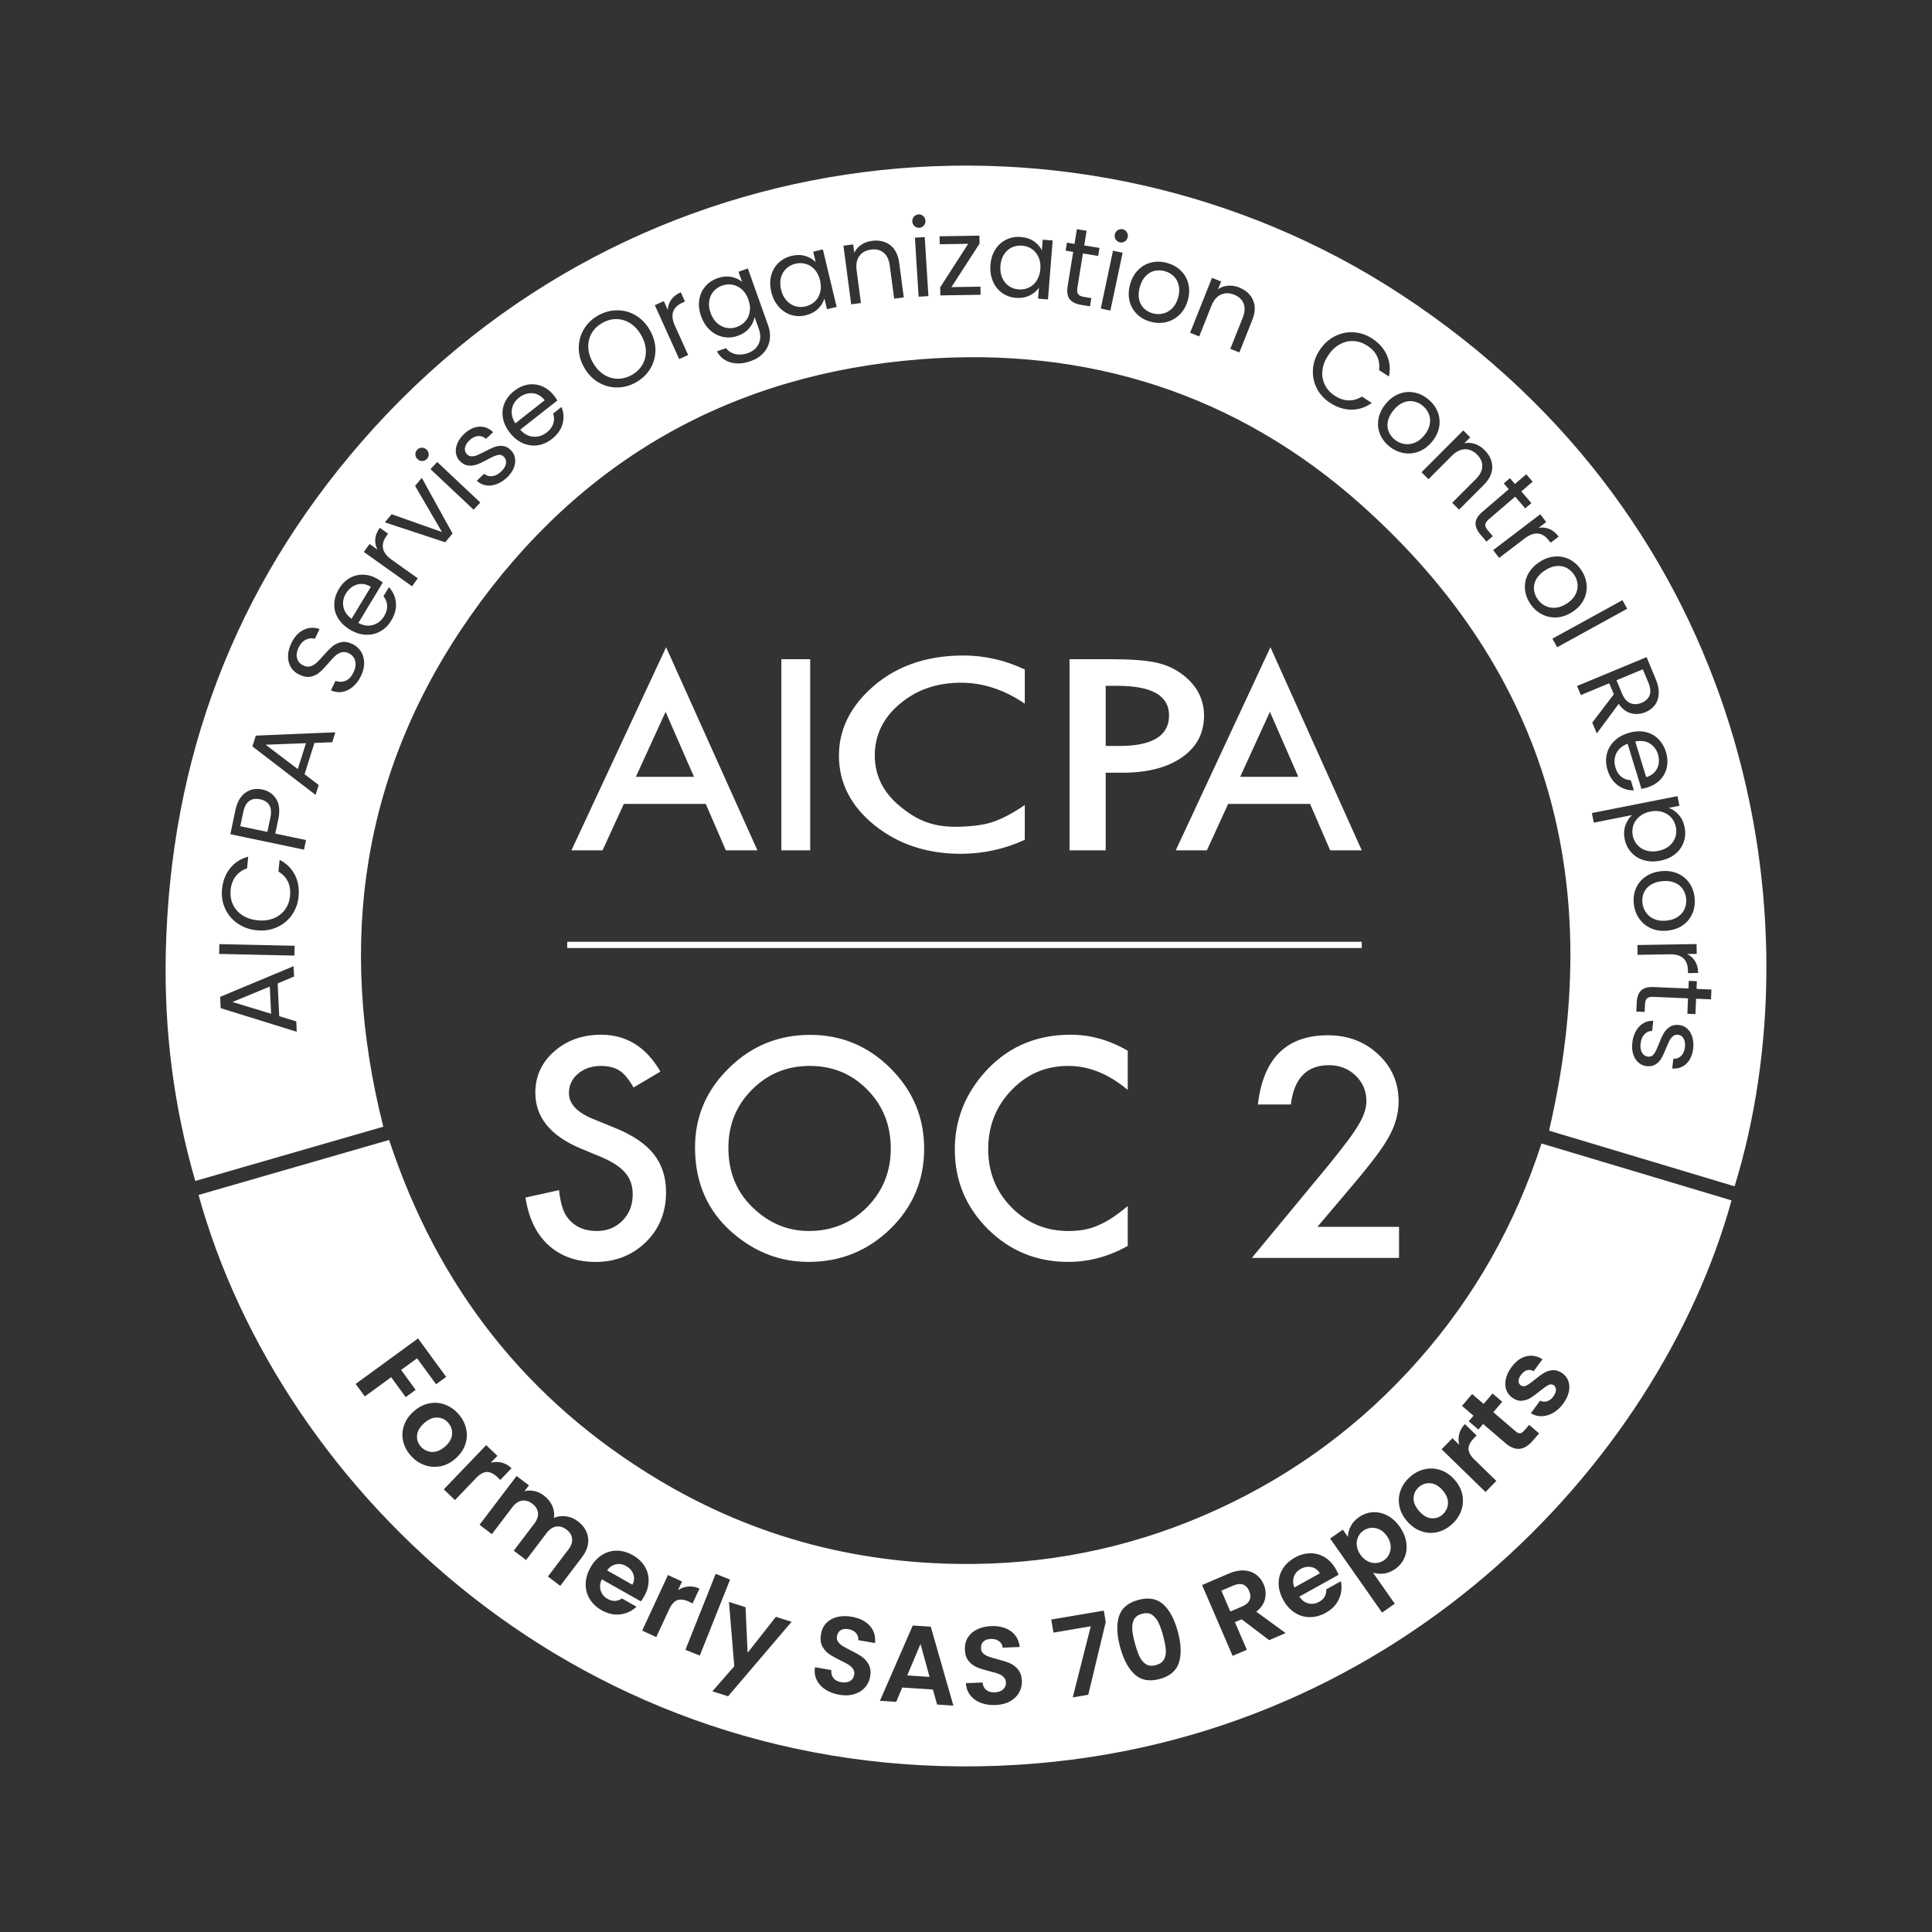 <svg xmlns="http://www.w3.org/2000/svg" xmlns:xlink="http://www.w3.org/1999/xlink" width="70px" height="70px" viewBox="0 0 70 70" version="1.1">
    <rect x="0" y="0" width="70" height="70" fill="#333333" stroke="none"/>
    <title>technology-soc2</title>
    <g id="technology-soc2" stroke="none" stroke-width="1" fill="none" fill-rule="evenodd">
        <rect id="bounding_box" x="0" y="0" width="70" height="70"/>
        <g id="soc2" transform="translate(6, 6)" fill="#FFFFFF">
            <path d="M16.554,38.226 C16.801,37.976 16.924,37.659 16.924,37.275 C16.924,37.121 16.903,36.979 16.86,36.852 C16.817,36.723 16.75,36.605 16.659,36.497 C16.569,36.389 16.451,36.288 16.307,36.194 C16.163,36.1 15.992,36.01 15.793,35.925 L15.026,35.606 C13.939,35.147 13.396,34.475 13.396,33.592 C13.396,32.996 13.623,32.498 14.079,32.096 C14.536,31.692 15.103,31.49 15.782,31.49 C16.697,31.49 17.413,31.935 17.927,32.826 L16.955,33.402 C16.773,33.087 16.6,32.881 16.435,32.785 C16.264,32.675 16.042,32.621 15.772,32.621 C15.439,32.621 15.163,32.715 14.943,32.903 C14.724,33.089 14.614,33.321 14.614,33.602 C14.614,33.989 14.902,34.301 15.478,34.538 L16.27,34.861 C16.915,35.121 17.387,35.439 17.685,35.814 C17.983,36.189 18.132,36.649 18.132,37.194 C18.132,37.923 17.889,38.526 17.402,39.003 C16.911,39.482 16.303,39.722 15.576,39.722 C14.887,39.722 14.318,39.518 13.868,39.111 C13.426,38.703 13.15,38.129 13.04,37.389 L14.253,37.122 C14.308,37.588 14.405,37.91 14.542,38.088 C14.789,38.431 15.149,38.602 15.622,38.602 C15.996,38.602 16.306,38.477 16.553,38.227 L16.554,38.226 Z M23.353,31.495 C24.485,31.495 25.455,31.899 26.265,32.707 C27.077,33.516 27.484,34.487 27.484,35.62 C27.484,36.754 27.076,37.729 26.26,38.523 C25.44,39.322 24.451,39.721 23.292,39.721 C22.267,39.721 21.346,39.366 20.53,38.657 C19.632,37.873 19.182,36.845 19.182,35.574 C19.182,34.458 19.592,33.498 20.412,32.697 C21.228,31.895 22.209,31.495 23.354,31.495 L23.353,31.495 Z M23.338,32.62 C22.511,32.62 21.813,32.908 21.244,33.483 C20.675,34.052 20.391,34.754 20.391,35.59 C20.391,36.467 20.685,37.188 21.275,37.753 C21.862,38.319 22.538,38.601 23.307,38.601 C24.14,38.601 24.843,38.313 25.416,37.738 C25.989,37.156 26.275,36.447 26.275,35.611 C26.275,34.775 25.992,34.055 25.426,33.483 C24.864,32.907 24.168,32.62 23.338,32.62 Z M32.71,32.62 C33.451,32.62 34.167,32.91 34.86,33.489 L34.86,32.07 C34.195,31.683 33.506,31.49 32.792,31.49 C31.485,31.49 30.421,31.974 29.598,32.944 C28.929,33.735 28.595,34.636 28.595,35.646 C28.595,36.773 28.995,37.736 29.794,38.534 C30.596,39.325 31.565,39.721 32.7,39.721 C33.454,39.721 34.175,39.528 34.86,39.141 L34.86,37.697 C34.665,37.861 34.479,38.002 34.302,38.118 C34.126,38.235 33.955,38.327 33.79,38.396 C33.496,38.533 33.137,38.602 32.716,38.602 C31.899,38.602 31.21,38.316 30.648,37.744 C30.085,37.171 29.804,36.469 29.804,35.637 C29.804,34.804 30.085,34.081 30.648,33.499 C31.206,32.913 31.894,32.62 32.71,32.62 L32.71,32.62 Z M43.818,35.942 C44.042,35.646 44.213,35.39 44.329,35.174 C44.559,34.759 44.674,34.336 44.674,33.904 C44.674,33.226 44.427,32.658 43.933,32.198 C43.443,31.739 42.836,31.51 42.112,31.51 C40.614,31.51 39.768,32.346 39.576,34.017 L40.77,34.017 C40.886,33.069 41.346,32.594 42.148,32.594 C42.533,32.594 42.855,32.719 43.116,32.97 C43.376,33.219 43.507,33.53 43.507,33.9 C43.507,34.157 43.409,34.446 43.214,34.768 C43.117,34.932 42.978,35.136 42.794,35.38 C42.611,35.623 42.383,35.911 42.113,36.243 L39.356,39.577 L44.69,39.577 L44.69,38.451 L41.733,38.451 L42.967,36.992 C43.31,36.588 43.594,36.238 43.818,35.941 L43.818,35.942 Z M16.603,23.127 L15.831,24.809 L14.704,24.809 L18.134,17.45 L21.443,24.809 L20.298,24.809 L19.571,23.127 L16.603,23.127 Z M17.039,22.145 L19.144,22.145 L18.116,19.791 L17.039,22.145 L17.039,22.145 Z M22.309,17.884 L22.309,24.809 L23.355,24.809 L23.355,17.884 L22.309,17.884 Z M26.602,19.504 C27.203,18.992 27.942,18.736 28.819,18.736 C29.616,18.736 30.386,18.989 31.13,19.495 L31.13,18.257 C30.415,17.919 29.674,17.75 28.908,17.75 C27.503,17.75 26.359,18.173 25.474,19.019 C24.755,19.709 24.396,20.496 24.396,21.378 C24.396,22.362 24.825,23.202 25.684,23.899 C26.546,24.589 27.587,24.935 28.808,24.935 C29.619,24.935 30.393,24.766 31.13,24.428 L31.13,23.168 C30.92,23.311 30.72,23.434 30.53,23.535 C30.341,23.637 30.157,23.717 29.98,23.777 C29.663,23.897 29.087,23.956 28.633,23.956 C27.756,23.956 27.206,23.707 26.601,23.207 C25.997,22.708 25.695,22.095 25.695,21.368 C25.695,20.642 25.997,20.011 26.601,19.503 L26.602,19.504 Z M37.624,19.934 C37.624,20.568 37.357,21.07 36.824,21.441 C36.292,21.811 35.573,21.997 34.669,21.997 L34.062,21.997 L34.062,24.809 L32.751,24.809 L32.751,17.884 L34.236,17.884 C34.964,17.884 35.513,17.925 35.885,18.006 C36.26,18.086 36.59,18.239 36.875,18.463 C37.374,18.852 37.624,19.342 37.624,19.934 L37.624,19.934 Z M36.357,19.921 C36.357,19.206 35.736,18.849 34.495,18.849 L34.062,18.849 L34.062,21.028 L34.551,21.028 C35.755,21.028 36.357,20.659 36.357,19.921 Z M36.6,24.809 L40.03,17.45 L43.339,24.809 L42.194,24.809 L41.466,23.127 L38.499,23.127 L37.727,24.809 L36.6,24.809 Z M38.934,22.145 L41.04,22.145 L40.011,19.791 L38.934,22.145 Z M36.139,53.257 C36.087,53.066 36.032,52.909 35.972,52.785 C35.912,52.662 35.834,52.569 35.739,52.506 C35.643,52.443 35.523,52.432 35.378,52.471 C35.234,52.51 35.136,52.581 35.084,52.683 C35.033,52.785 35.013,52.905 35.024,53.041 C35.035,53.178 35.066,53.342 35.118,53.533 C35.171,53.729 35.227,53.89 35.286,54.016 C35.345,54.143 35.423,54.236 35.52,54.297 C35.617,54.358 35.738,54.369 35.882,54.33 C36.026,54.291 36.125,54.221 36.178,54.119 C36.231,54.018 36.251,53.898 36.238,53.759 C36.225,53.62 36.192,53.452 36.139,53.257 L36.139,53.257 Z M16.947,51.038 C16.902,50.912 16.815,50.813 16.686,50.741 C16.566,50.672 16.443,50.651 16.319,50.678 C16.195,50.704 16.087,50.777 15.995,50.897 L16.912,51.417 C16.981,51.29 16.992,51.164 16.947,51.038 L16.947,51.038 Z M56.848,36.982 C54.594,36.306 52.357,35.635 50.125,34.965 C52.193,26.093 50.179,18.418 43.327,12.296 C38.823,8.271 33.402,6.554 27.387,7.015 C20.523,7.54 15.018,10.667 11.062,16.292 C7.107,21.914 6.198,28.137 7.888,34.823 C5.639,35.472 3.386,36.122 1.075,36.789 C0.286,34.061 -0.056,31.305 0.007,28.509 C0.165,21.511 2.492,15.313 7.09,10.021 C16.987,-1.37 33.187,-2.888 44.72,4.643 C57.459,12.963 59.824,27.307 56.848,36.982 Z M55.47,28.205 L53.326,28.24 L53.332,28.595 L54.498,28.576 C54.931,28.569 55.151,28.765 55.157,29.164 L55.159,29.258 L55.527,29.252 C55.525,29.085 55.488,28.944 55.418,28.829 C55.349,28.715 55.252,28.627 55.128,28.566 L55.476,28.561 L55.47,28.205 L55.47,28.205 Z M54.795,25.652 C54.618,25.573 54.421,25.543 54.203,25.563 C53.982,25.584 53.792,25.648 53.633,25.755 C53.474,25.862 53.356,26.002 53.28,26.172 C53.204,26.343 53.176,26.527 53.194,26.728 C53.212,26.93 53.275,27.111 53.381,27.268 C53.487,27.426 53.629,27.546 53.805,27.628 C53.982,27.71 54.18,27.741 54.401,27.72 C54.622,27.7 54.812,27.634 54.969,27.525 C55.126,27.415 55.242,27.273 55.317,27.102 C55.391,26.93 55.419,26.743 55.401,26.541 C55.382,26.339 55.32,26.159 55.216,26.004 C55.111,25.849 54.971,25.731 54.794,25.652 L54.795,25.652 Z M54.361,21.25 C54.3,21.051 54.203,20.887 54.07,20.761 C53.937,20.634 53.777,20.553 53.592,20.516 C53.406,20.48 53.208,20.495 52.996,20.56 C52.783,20.625 52.61,20.725 52.476,20.862 C52.342,20.998 52.254,21.156 52.214,21.336 C52.174,21.516 52.184,21.703 52.243,21.897 C52.318,22.142 52.443,22.327 52.617,22.454 C52.791,22.58 52.985,22.641 53.199,22.635 L53.086,22.269 C52.959,22.264 52.846,22.223 52.747,22.146 C52.648,22.069 52.576,21.956 52.532,21.809 C52.477,21.63 52.486,21.46 52.561,21.299 C52.636,21.139 52.773,21.021 52.971,20.947 L53.473,22.584 C53.548,22.57 53.617,22.552 53.682,22.532 C53.869,22.475 54.024,22.383 54.148,22.257 C54.272,22.131 54.353,21.979 54.392,21.804 C54.43,21.629 54.421,21.444 54.361,21.25 L54.361,21.25 Z M9.05,10.467 C9.052,10.533 9.078,10.589 9.128,10.636 C9.177,10.682 9.235,10.705 9.301,10.703 C9.368,10.701 9.424,10.675 9.47,10.626 C9.515,10.578 9.536,10.522 9.533,10.457 C9.53,10.391 9.504,10.335 9.455,10.289 C9.405,10.242 9.348,10.219 9.282,10.221 C9.217,10.222 9.162,10.246 9.117,10.293 C9.07,10.343 9.048,10.4 9.05,10.466 L9.05,10.467 Z M1.94,28.562 L4.667,28.623 L4.675,28.267 L1.948,28.207 L1.94,28.562 Z M4.752,31.382 L4.734,31.007 L4.117,30.817 L4.06,29.63 L4.655,29.382 L4.637,29.007 L1.976,30.119 L1.996,30.528 L4.752,31.382 L4.752,31.382 Z M4.683,25.698 C4.564,25.463 4.38,25.282 4.131,25.154 L4.088,25.578 C4.244,25.67 4.358,25.791 4.43,25.941 C4.503,26.091 4.529,26.265 4.509,26.462 C4.49,26.651 4.428,26.817 4.325,26.958 C4.221,27.099 4.084,27.205 3.913,27.273 C3.742,27.342 3.548,27.366 3.333,27.344 C3.115,27.322 2.93,27.26 2.776,27.158 C2.623,27.056 2.51,26.925 2.437,26.765 C2.364,26.606 2.337,26.432 2.356,26.242 C2.376,26.045 2.438,25.881 2.541,25.748 C2.643,25.616 2.78,25.52 2.951,25.461 L2.994,25.037 C2.722,25.112 2.503,25.252 2.338,25.458 C2.173,25.664 2.075,25.915 2.045,26.21 C2.019,26.462 2.055,26.696 2.154,26.915 C2.252,27.133 2.401,27.313 2.6,27.453 C2.8,27.594 3.032,27.678 3.296,27.705 C3.561,27.732 3.804,27.697 4.027,27.599 C4.25,27.501 4.43,27.355 4.57,27.161 C4.709,26.966 4.792,26.744 4.817,26.492 C4.847,26.196 4.803,25.931 4.684,25.696 L4.683,25.698 Z M5.089,24.436 L3.974,24.202 L4.082,23.69 C4.148,23.378 4.123,23.131 4.009,22.949 C3.894,22.767 3.725,22.652 3.503,22.605 C3.273,22.557 3.069,22.596 2.89,22.722 C2.712,22.848 2.591,23.062 2.527,23.363 L2.346,24.224 L5.015,24.784 L5.088,24.436 L5.089,24.436 Z M6.15,20.533 L3.269,20.653 L3.145,21.044 L5.434,22.8 L5.547,22.442 L5.035,22.051 L5.393,20.918 L6.037,20.892 L6.15,20.534 L6.15,20.533 Z M7.194,18.002 C7.188,17.846 7.148,17.71 7.072,17.596 C6.997,17.482 6.9,17.397 6.779,17.339 C6.624,17.264 6.485,17.24 6.36,17.267 C6.236,17.295 6.128,17.347 6.037,17.425 C5.946,17.503 5.839,17.612 5.717,17.753 C5.615,17.869 5.531,17.957 5.466,18.016 C5.401,18.076 5.328,18.118 5.247,18.141 C5.166,18.165 5.082,18.155 4.992,18.112 C4.868,18.053 4.791,17.964 4.762,17.846 C4.733,17.728 4.751,17.602 4.815,17.468 C4.884,17.325 4.975,17.226 5.089,17.174 C5.203,17.121 5.309,17.112 5.409,17.145 L5.578,16.792 C5.378,16.72 5.186,16.73 5,16.821 C4.813,16.913 4.665,17.073 4.555,17.304 C4.478,17.464 4.438,17.619 4.435,17.769 C4.432,17.919 4.467,18.053 4.537,18.172 C4.608,18.289 4.711,18.38 4.845,18.444 C4.998,18.518 5.136,18.542 5.26,18.516 C5.384,18.49 5.49,18.438 5.58,18.361 C5.669,18.284 5.773,18.175 5.894,18.033 C5.992,17.918 6.076,17.829 6.143,17.767 C6.211,17.704 6.287,17.66 6.37,17.637 C6.454,17.613 6.543,17.624 6.637,17.669 C6.757,17.727 6.834,17.818 6.868,17.943 C6.901,18.068 6.882,18.207 6.808,18.359 C6.732,18.519 6.634,18.622 6.515,18.668 C6.396,18.714 6.276,18.714 6.155,18.671 L5.991,19.012 C6.126,19.074 6.262,19.093 6.4,19.07 C6.537,19.046 6.666,18.984 6.785,18.883 C6.904,18.783 7.002,18.651 7.08,18.489 C7.162,18.32 7.199,18.157 7.193,18.001 L7.194,18.002 Z M8.344,15.829 C8.322,15.616 8.238,15.431 8.091,15.275 L7.893,15.604 C7.974,15.701 8.019,15.812 8.027,15.938 C8.035,16.063 8,16.191 7.92,16.323 C7.823,16.483 7.69,16.59 7.52,16.642 C7.35,16.693 7.171,16.67 6.984,16.572 L7.869,15.106 C7.808,15.06 7.748,15.019 7.69,14.984 C7.523,14.884 7.351,14.829 7.174,14.822 C6.997,14.815 6.83,14.855 6.674,14.943 C6.517,15.031 6.386,15.163 6.281,15.337 C6.173,15.515 6.117,15.696 6.111,15.88 C6.105,16.063 6.15,16.237 6.248,16.398 C6.345,16.56 6.489,16.698 6.678,16.813 C6.868,16.927 7.059,16.989 7.251,16.998 C7.442,17.006 7.618,16.966 7.779,16.875 C7.941,16.785 8.073,16.653 8.179,16.479 C8.31,16.26 8.366,16.044 8.344,15.83 L8.344,15.829 Z M9.137,14.953 L8.188,14.276 C7.835,14.025 7.775,13.737 8.006,13.413 L8.061,13.336 L7.761,13.122 C7.664,13.258 7.609,13.393 7.597,13.527 C7.585,13.661 7.611,13.789 7.674,13.911 L7.391,13.708 L7.184,13.998 L8.93,15.243 L9.136,14.953 L9.137,14.953 Z M10.395,13.328 L9.282,11.313 L9.04,11.605 L10.013,13.275 L8.188,12.631 L7.944,12.926 L10.131,13.647 L10.397,13.329 L10.395,13.328 Z M11.403,12.208 L9.842,10.739 L9.598,10.998 L11.159,12.467 L11.403,12.208 Z M12.662,10.613 C12.645,10.5 12.596,10.4 12.515,10.315 C12.424,10.222 12.326,10.17 12.22,10.158 C12.114,10.147 12.012,10.16 11.914,10.196 C11.816,10.233 11.697,10.289 11.556,10.364 C11.444,10.423 11.352,10.467 11.283,10.495 C11.215,10.522 11.147,10.535 11.083,10.533 C11.018,10.531 10.962,10.504 10.914,10.453 C10.853,10.388 10.831,10.311 10.848,10.219 C10.866,10.127 10.921,10.038 11.014,9.95 C11.115,9.855 11.218,9.805 11.325,9.798 C11.431,9.791 11.525,9.825 11.608,9.901 L11.867,9.658 C11.717,9.513 11.547,9.447 11.358,9.46 C11.169,9.472 10.989,9.56 10.816,9.723 C10.704,9.828 10.622,9.941 10.572,10.062 C10.521,10.184 10.503,10.3 10.519,10.411 C10.534,10.522 10.579,10.617 10.654,10.697 C10.749,10.798 10.851,10.854 10.961,10.866 C11.072,10.879 11.178,10.866 11.281,10.829 C11.384,10.792 11.507,10.734 11.651,10.655 C11.809,10.567 11.934,10.512 12.026,10.487 C12.118,10.463 12.196,10.486 12.261,10.554 C12.324,10.62 12.347,10.702 12.331,10.799 C12.315,10.897 12.258,10.992 12.159,11.085 C12.053,11.185 11.944,11.241 11.832,11.253 C11.72,11.265 11.624,11.236 11.543,11.166 L11.275,11.418 C11.37,11.507 11.48,11.563 11.604,11.584 C11.727,11.605 11.856,11.592 11.99,11.543 C12.123,11.494 12.249,11.414 12.369,11.301 C12.481,11.195 12.562,11.082 12.612,10.962 C12.662,10.842 12.678,10.726 12.661,10.612 L12.662,10.613 Z M14.343,8.746 L14.041,8.983 C14.083,9.103 14.086,9.224 14.049,9.343 C14.012,9.463 13.933,9.571 13.812,9.666 C13.665,9.782 13.503,9.834 13.326,9.822 C13.148,9.81 12.99,9.726 12.849,9.568 L14.196,8.509 C14.156,8.445 14.114,8.386 14.072,8.333 C13.951,8.179 13.809,8.068 13.647,7.998 C13.484,7.928 13.314,7.907 13.136,7.934 C12.959,7.962 12.79,8.038 12.63,8.164 C12.465,8.293 12.348,8.442 12.278,8.612 C12.207,8.781 12.189,8.959 12.222,9.145 C12.256,9.331 12.341,9.511 12.478,9.685 C12.616,9.859 12.772,9.984 12.948,10.06 C13.124,10.136 13.303,10.16 13.486,10.133 C13.668,10.105 13.84,10.029 13.999,9.903 C14.2,9.744 14.328,9.562 14.384,9.354 C14.44,9.146 14.426,8.944 14.344,8.746 L14.343,8.746 Z M17.748,6.683 C17.748,6.44 17.682,6.202 17.55,5.968 C17.418,5.735 17.247,5.555 17.039,5.43 C16.83,5.305 16.606,5.243 16.366,5.243 C16.126,5.243 15.894,5.305 15.671,5.43 C15.451,5.555 15.279,5.72 15.156,5.926 C15.033,6.132 14.971,6.357 14.97,6.602 C14.969,6.846 15.034,7.085 15.165,7.316 C15.296,7.547 15.467,7.726 15.678,7.851 C15.888,7.975 16.113,8.039 16.353,8.039 C16.593,8.039 16.823,7.977 17.044,7.853 C17.266,7.727 17.439,7.561 17.562,7.356 C17.685,7.15 17.747,6.925 17.747,6.683 L17.748,6.683 Z M18.933,6.862 L18.453,5.8 C18.275,5.406 18.368,5.127 18.732,4.963 L18.817,4.924 L18.666,4.589 C18.513,4.658 18.399,4.747 18.321,4.856 C18.243,4.966 18.201,5.089 18.194,5.227 L18.051,4.91 L17.726,5.057 L18.608,7.01 L18.933,6.863 L18.933,6.862 Z M21.83,5.789 L21.096,3.727 L20.757,3.847 L20.888,4.215 C20.783,4.123 20.651,4.062 20.493,4.032 C20.334,4.002 20.168,4.019 19.993,4.081 C19.814,4.145 19.666,4.246 19.55,4.383 C19.434,4.521 19.362,4.683 19.335,4.868 C19.306,5.054 19.329,5.25 19.402,5.456 C19.475,5.66 19.581,5.827 19.721,5.957 C19.861,6.087 20.021,6.17 20.198,6.207 C20.376,6.244 20.555,6.23 20.734,6.166 C20.909,6.104 21.047,6.011 21.15,5.886 C21.252,5.761 21.316,5.628 21.34,5.487 L21.491,5.91 C21.565,6.119 21.564,6.302 21.488,6.459 C21.413,6.616 21.282,6.727 21.098,6.793 C20.936,6.85 20.783,6.862 20.641,6.828 C20.499,6.794 20.388,6.723 20.307,6.613 L19.976,6.73 C20.084,6.935 20.25,7.069 20.471,7.131 C20.693,7.193 20.936,7.178 21.201,7.083 C21.395,7.015 21.551,6.914 21.669,6.78 C21.786,6.648 21.859,6.495 21.887,6.324 C21.914,6.152 21.895,5.974 21.83,5.79 L21.83,5.789 Z M24.313,5.12 L23.814,3.036 L23.463,3.12 L23.555,3.5 C23.46,3.397 23.336,3.322 23.183,3.276 C23.03,3.229 22.862,3.228 22.679,3.272 C22.494,3.316 22.337,3.4 22.207,3.525 C22.077,3.65 21.988,3.803 21.94,3.984 C21.893,4.166 21.894,4.363 21.945,4.576 C21.995,4.786 22.083,4.963 22.209,5.107 C22.335,5.252 22.483,5.351 22.655,5.407 C22.827,5.462 23.005,5.468 23.19,5.424 C23.37,5.381 23.519,5.303 23.636,5.191 C23.752,5.079 23.83,4.954 23.869,4.815 L23.962,5.203 L24.313,5.12 L24.313,5.12 Z M26.745,4.774 L26.58,3.523 C26.541,3.228 26.43,3.013 26.25,2.878 C26.069,2.743 25.849,2.692 25.59,2.727 C25.445,2.746 25.316,2.793 25.204,2.868 C25.092,2.944 25.008,3.04 24.952,3.158 L24.912,2.856 L24.559,2.902 L24.84,5.026 L25.193,4.98 L25.038,3.805 C25.008,3.583 25.041,3.406 25.136,3.276 C25.23,3.145 25.371,3.068 25.557,3.043 C25.74,3.019 25.893,3.055 26.014,3.154 C26.134,3.252 26.209,3.407 26.237,3.619 L26.396,4.821 L26.745,4.775 L26.745,4.774 Z M27.135,2.193 C27.184,2.237 27.244,2.257 27.311,2.253 C27.377,2.249 27.43,2.222 27.473,2.172 C27.516,2.122 27.535,2.064 27.531,1.996 C27.526,1.928 27.5,1.872 27.451,1.828 C27.403,1.784 27.346,1.765 27.281,1.769 C27.213,1.773 27.158,1.8 27.114,1.85 C27.07,1.899 27.05,1.958 27.054,2.026 C27.058,2.093 27.085,2.149 27.135,2.193 L27.135,2.193 Z M27.638,4.728 L27.505,2.59 L27.149,2.612 L27.283,4.75 L27.638,4.728 L27.638,4.728 Z M29.529,4.68 L29.524,4.386 L28.472,4.403 L29.491,2.827 L29.486,2.538 L28.042,2.561 L28.047,2.85 L29.08,2.833 L28.065,4.41 L28.07,4.703 L29.529,4.68 L29.529,4.68 Z M32.139,2.713 L31.78,2.684 L31.749,3.074 C31.691,2.947 31.596,2.837 31.465,2.746 C31.333,2.655 31.174,2.601 30.987,2.587 C30.797,2.571 30.621,2.603 30.459,2.682 C30.297,2.76 30.165,2.879 30.064,3.037 C29.962,3.195 29.903,3.383 29.886,3.601 C29.869,3.817 29.898,4.013 29.973,4.188 C30.048,4.364 30.158,4.505 30.304,4.611 C30.451,4.716 30.619,4.777 30.808,4.792 C30.993,4.806 31.158,4.779 31.304,4.707 C31.449,4.637 31.562,4.541 31.643,4.422 L31.611,4.82 L31.97,4.849 L32.14,2.713 L32.139,2.713 Z M33.835,2.982 L33.283,2.893 L33.369,2.361 L33.018,2.304 L32.931,2.836 L32.657,2.792 L32.61,3.082 L32.884,3.126 L32.682,4.372 C32.649,4.578 32.674,4.734 32.757,4.84 C32.841,4.946 32.98,5.015 33.176,5.047 L33.493,5.098 L33.541,4.801 L33.282,4.759 C33.174,4.742 33.102,4.708 33.065,4.658 C33.028,4.609 33.018,4.533 33.035,4.43 L33.236,3.183 L33.789,3.273 L33.836,2.983 L33.835,2.982 Z M34.675,3.157 L34.326,3.083 L33.883,5.179 L34.231,5.253 L34.675,3.157 L34.675,3.157 Z M34.827,2.41 C34.792,2.355 34.743,2.32 34.679,2.307 C34.613,2.293 34.552,2.304 34.496,2.34 C34.44,2.377 34.405,2.428 34.392,2.494 C34.378,2.561 34.388,2.622 34.425,2.677 C34.461,2.733 34.512,2.768 34.579,2.781 C34.643,2.795 34.701,2.783 34.756,2.747 C34.81,2.711 34.845,2.66 34.859,2.593 C34.872,2.527 34.862,2.466 34.827,2.411 L34.827,2.41 Z M37.057,4.287 C37.011,4.101 36.922,3.941 36.788,3.81 C36.655,3.678 36.49,3.585 36.295,3.529 C36.099,3.473 35.91,3.466 35.727,3.507 C35.544,3.549 35.384,3.637 35.246,3.772 C35.108,3.908 35.009,4.081 34.949,4.292 C34.888,4.505 34.879,4.704 34.922,4.891 C34.965,5.079 35.052,5.238 35.184,5.371 C35.315,5.503 35.478,5.597 35.671,5.652 C35.867,5.708 36.057,5.715 36.243,5.673 C36.429,5.631 36.592,5.543 36.732,5.408 C36.872,5.273 36.973,5.099 37.034,4.886 C37.095,4.673 37.102,4.473 37.057,4.287 L37.057,4.287 Z M39.399,4.871 C39.308,4.664 39.14,4.513 38.898,4.416 C38.762,4.362 38.627,4.341 38.492,4.352 C38.357,4.363 38.236,4.406 38.131,4.482 L38.244,4.199 L37.913,4.067 L37.119,6.057 L37.45,6.189 L37.888,5.089 C37.971,4.881 38.086,4.742 38.233,4.675 C38.379,4.607 38.54,4.608 38.714,4.677 C38.886,4.745 39.001,4.852 39.059,4.997 C39.116,5.142 39.105,5.314 39.026,5.512 L38.577,6.639 L38.905,6.769 L39.372,5.596 C39.482,5.32 39.491,5.079 39.399,4.872 L39.399,4.871 Z M43.896,6.914 C43.968,7.065 43.99,7.231 43.965,7.409 L44.323,7.641 C44.38,7.364 44.355,7.106 44.247,6.865 C44.139,6.624 43.959,6.423 43.71,6.262 C43.497,6.125 43.271,6.05 43.032,6.039 C42.792,6.027 42.565,6.078 42.348,6.191 C42.132,6.304 41.952,6.473 41.807,6.695 C41.662,6.918 41.583,7.152 41.57,7.394 C41.556,7.636 41.603,7.863 41.713,8.076 C41.823,8.288 41.984,8.463 42.197,8.6 C42.446,8.761 42.703,8.842 42.966,8.843 C43.23,8.844 43.475,8.762 43.702,8.599 L43.344,8.368 C43.191,8.464 43.032,8.511 42.864,8.507 C42.698,8.504 42.531,8.447 42.364,8.34 C42.204,8.237 42.085,8.107 42.006,7.95 C41.927,7.794 41.895,7.624 41.912,7.44 C41.928,7.257 41.995,7.074 42.112,6.892 C42.231,6.708 42.371,6.571 42.532,6.481 C42.693,6.391 42.861,6.35 43.036,6.357 C43.211,6.365 43.378,6.421 43.539,6.524 C43.705,6.631 43.824,6.761 43.895,6.913 L43.896,6.914 Z M45.404,10.361 C45.586,10.292 45.747,10.172 45.887,10.001 C46.027,9.83 46.113,9.648 46.145,9.46 C46.176,9.27 46.157,9.089 46.087,8.915 C46.016,8.742 45.902,8.59 45.744,8.463 C45.587,8.334 45.416,8.253 45.231,8.219 C45.047,8.185 44.865,8.202 44.685,8.273 C44.505,8.343 44.345,8.463 44.207,8.633 C44.067,8.805 43.979,8.985 43.945,9.173 C43.91,9.362 43.927,9.543 43.996,9.717 C44.065,9.891 44.177,10.041 44.332,10.168 C44.49,10.297 44.662,10.378 44.85,10.413 C45.037,10.448 45.221,10.431 45.404,10.362 L45.404,10.361 Z M46.865,12.466 L47.757,11.571 C47.968,11.361 48.071,11.143 48.067,10.917 C48.064,10.691 47.97,10.486 47.785,10.303 C47.682,10.2 47.566,10.126 47.438,10.084 C47.31,10.041 47.182,10.033 47.055,10.061 L47.27,9.845 L47.018,9.594 L45.504,11.111 L45.756,11.362 L46.594,10.523 C46.752,10.364 46.912,10.282 47.074,10.277 C47.235,10.273 47.382,10.337 47.515,10.469 C47.646,10.599 47.71,10.743 47.705,10.898 C47.701,11.054 47.623,11.208 47.472,11.359 L46.616,12.217 L46.865,12.466 L46.865,12.466 Z M48.087,13.427 L47.916,13.229 C47.844,13.145 47.811,13.073 47.814,13.011 C47.818,12.95 47.86,12.885 47.939,12.817 L48.898,11.995 L49.262,12.419 L49.485,12.229 L49.121,11.804 L49.531,11.453 L49.299,11.183 L48.889,11.535 L48.708,11.324 L48.485,11.515 L48.666,11.725 L47.707,12.547 C47.548,12.683 47.467,12.818 47.462,12.953 C47.457,13.087 47.519,13.23 47.649,13.38 L47.858,13.623 L48.087,13.427 L48.087,13.427 Z M49.245,13.507 C49.589,13.245 49.882,13.273 50.125,13.59 L50.181,13.664 L50.474,13.442 C50.372,13.309 50.26,13.217 50.135,13.166 C50.011,13.115 49.881,13.101 49.746,13.126 L50.022,12.915 L49.807,12.632 L48.101,13.931 L48.317,14.214 L49.244,13.507 L49.245,13.507 Z M49.848,16.248 C50.015,16.338 50.196,16.379 50.39,16.371 C50.585,16.362 50.775,16.297 50.962,16.177 C51.149,16.057 51.286,15.913 51.375,15.742 C51.463,15.572 51.501,15.393 51.488,15.206 C51.474,15.02 51.413,14.841 51.302,14.67 C51.192,14.499 51.054,14.369 50.889,14.279 C50.724,14.19 50.546,14.151 50.353,14.162 C50.16,14.173 49.971,14.238 49.787,14.357 C49.6,14.477 49.462,14.621 49.371,14.79 C49.279,14.959 49.239,15.136 49.251,15.323 C49.262,15.509 49.323,15.687 49.432,15.855 C49.542,16.026 49.681,16.157 49.848,16.248 Z M52.956,16.056 L52.785,15.745 L50.247,17.14 L50.419,17.451 L52.956,16.056 Z M51.276,19.184 L52.306,18.756 L52.472,19.154 L51.691,20.181 L51.855,20.574 L52.647,19.504 C52.773,19.686 52.924,19.799 53.098,19.844 C53.272,19.889 53.446,19.875 53.619,19.803 C53.761,19.744 53.874,19.659 53.958,19.548 C54.042,19.437 54.089,19.302 54.099,19.144 C54.11,18.986 54.076,18.811 53.997,18.621 L53.659,17.809 L51.14,18.855 L51.277,19.183 L51.276,19.184 Z M53.104,24.885 C53.226,25.019 53.379,25.113 53.562,25.167 C53.746,25.221 53.944,25.227 54.156,25.185 C54.371,25.142 54.551,25.062 54.697,24.943 C54.842,24.824 54.945,24.679 55.004,24.509 C55.064,24.34 55.075,24.161 55.038,23.975 C55.003,23.793 54.931,23.642 54.823,23.521 C54.716,23.4 54.595,23.317 54.461,23.271 L54.849,23.195 L54.78,22.846 L51.677,23.458 L51.746,23.807 L53.132,23.533 C53.026,23.629 52.946,23.752 52.892,23.905 C52.838,24.058 52.829,24.224 52.865,24.402 C52.902,24.589 52.982,24.749 53.104,24.883 L53.104,24.885 Z M55.314,31.568 C55.274,31.443 55.213,31.343 55.129,31.268 C55.046,31.193 54.95,31.15 54.841,31.137 C54.703,31.122 54.588,31.145 54.496,31.207 C54.404,31.268 54.331,31.347 54.277,31.441 C54.223,31.536 54.166,31.661 54.107,31.814 C54.044,31.982 53.985,32.105 53.93,32.183 C53.875,32.261 53.801,32.295 53.707,32.284 C53.617,32.274 53.546,32.227 53.495,32.142 C53.444,32.058 53.426,31.948 53.441,31.813 C53.457,31.668 53.504,31.555 53.582,31.473 C53.659,31.391 53.751,31.351 53.859,31.353 L53.9,30.988 C53.769,30.981 53.65,31.009 53.542,31.073 C53.434,31.137 53.344,31.231 53.274,31.354 C53.204,31.477 53.159,31.62 53.141,31.784 C53.124,31.936 53.135,32.075 53.175,32.199 C53.215,32.323 53.278,32.422 53.364,32.498 C53.45,32.573 53.551,32.617 53.668,32.63 C53.798,32.642 53.907,32.618 53.995,32.559 C54.083,32.499 54.153,32.424 54.203,32.333 C54.254,32.242 54.309,32.122 54.368,31.974 C54.415,31.856 54.456,31.764 54.491,31.699 C54.527,31.633 54.569,31.58 54.62,31.54 C54.67,31.499 54.73,31.484 54.8,31.492 C54.888,31.501 54.955,31.547 55.001,31.629 C55.047,31.71 55.063,31.814 55.049,31.941 C55.033,32.078 54.987,32.183 54.911,32.257 C54.834,32.332 54.74,32.366 54.627,32.361 L54.588,32.715 C54.796,32.728 54.968,32.668 55.104,32.537 C55.239,32.405 55.321,32.222 55.348,31.986 C55.364,31.833 55.354,31.694 55.314,31.569 L55.314,31.568 Z M56.009,29.852 L55.469,29.829 L55.481,29.551 L55.188,29.539 L55.176,29.816 L53.913,29.762 C53.705,29.753 53.553,29.796 53.457,29.891 C53.362,29.986 53.31,30.132 53.301,30.33 L53.287,30.651 L53.588,30.664 L53.6,30.402 C53.605,30.293 53.629,30.217 53.674,30.175 C53.719,30.132 53.794,30.113 53.898,30.118 L55.16,30.172 L55.136,30.73 L55.429,30.743 L55.453,30.185 L55.993,30.208 L56.008,29.853 L56.009,29.852 Z M9.843,45.36 C9.686,45.354 9.529,45.42 9.371,45.561 C9.212,45.701 9.126,45.847 9.111,46.001 C9.096,46.155 9.141,46.293 9.247,46.412 C9.314,46.488 9.397,46.543 9.493,46.577 C9.589,46.612 9.692,46.616 9.801,46.591 C9.911,46.565 10.019,46.506 10.125,46.412 C10.283,46.273 10.368,46.124 10.38,45.965 C10.391,45.807 10.344,45.668 10.238,45.548 C10.131,45.428 10,45.366 9.843,45.36 Z M26.871,54.704 L27.679,54.757 L27.352,53.563 L26.871,54.703 L26.871,54.704 Z M53.069,19.477 C53.194,19.53 53.33,19.525 53.477,19.464 C53.626,19.402 53.724,19.31 53.769,19.189 C53.814,19.067 53.799,18.916 53.724,18.735 L53.523,18.251 L52.569,18.647 L52.77,19.131 C52.845,19.309 52.944,19.424 53.069,19.476 L53.069,19.477 Z M53.322,24.611 C53.406,24.707 53.515,24.775 53.646,24.816 C53.778,24.856 53.924,24.861 54.085,24.829 C54.244,24.797 54.376,24.738 54.481,24.651 C54.586,24.564 54.659,24.46 54.699,24.339 C54.739,24.218 54.746,24.093 54.72,23.962 C54.694,23.835 54.64,23.722 54.556,23.626 C54.472,23.53 54.363,23.461 54.231,23.419 C54.099,23.378 53.955,23.372 53.799,23.403 C53.64,23.434 53.508,23.494 53.402,23.583 C53.296,23.672 53.222,23.777 53.181,23.897 C53.14,24.019 53.132,24.143 53.157,24.271 C53.183,24.401 53.238,24.515 53.322,24.611 L53.322,24.611 Z M39.038,51.412 C38.941,51.376 38.823,51.389 38.683,51.449 L38.252,51.634 L38.577,52.389 L39.008,52.204 C39.148,52.143 39.238,52.065 39.277,51.968 C39.317,51.87 39.311,51.762 39.259,51.642 C39.209,51.524 39.135,51.447 39.038,51.412 L39.038,51.412 Z M50.764,15.872 C50.909,15.779 51.013,15.671 51.078,15.549 C51.142,15.427 51.169,15.304 51.159,15.18 C51.149,15.056 51.109,14.94 51.04,14.833 C50.969,14.724 50.88,14.64 50.772,14.581 C50.663,14.521 50.541,14.497 50.406,14.507 C50.269,14.517 50.129,14.568 49.984,14.662 C49.837,14.757 49.73,14.863 49.664,14.982 C49.598,15.101 49.569,15.22 49.578,15.342 C49.586,15.464 49.626,15.578 49.694,15.686 C49.764,15.793 49.854,15.878 49.965,15.939 C50.076,16.001 50.201,16.028 50.34,16.021 C50.478,16.015 50.619,15.964 50.764,15.871 L50.764,15.872 Z M53.769,20.935 C53.622,20.847 53.449,20.825 53.249,20.867 L53.645,22.16 C53.775,22.12 53.878,22.058 53.954,21.972 C54.03,21.886 54.077,21.787 54.096,21.673 C54.114,21.56 54.105,21.443 54.069,21.324 C54.016,21.152 53.916,21.022 53.769,20.935 L53.769,20.935 Z M3.427,22.961 C3.098,22.891 2.893,23.046 2.814,23.423 L2.706,23.935 L3.687,24.141 L3.795,23.629 C3.836,23.435 3.824,23.283 3.759,23.174 C3.694,23.064 3.583,22.993 3.427,22.96 L3.427,22.961 Z M13.449,8.282 C13.342,8.242 13.232,8.234 13.119,8.258 C13.007,8.281 12.901,8.332 12.802,8.409 C12.661,8.52 12.576,8.66 12.547,8.829 C12.519,8.997 12.561,9.167 12.672,9.338 L13.736,8.501 C13.652,8.395 13.556,8.321 13.448,8.281 L13.449,8.282 Z M5.086,20.927 L3.624,20.982 L4.789,21.866 L5.086,20.927 L5.086,20.927 Z M2.423,30.304 L3.823,30.73 L3.775,29.746 L2.423,30.304 L2.423,30.304 Z M23.519,3.769 C23.428,3.668 23.321,3.599 23.198,3.563 C23.076,3.527 22.949,3.524 22.82,3.555 C22.691,3.586 22.58,3.645 22.488,3.731 C22.396,3.817 22.332,3.926 22.296,4.058 C22.26,4.19 22.262,4.334 22.299,4.491 C22.337,4.651 22.402,4.782 22.494,4.885 C22.586,4.987 22.692,5.057 22.813,5.094 C22.935,5.13 23.06,5.133 23.19,5.102 C23.319,5.071 23.43,5.012 23.523,4.924 C23.616,4.836 23.68,4.725 23.715,4.593 C23.75,4.46 23.749,4.314 23.712,4.158 C23.674,4.001 23.61,3.871 23.518,3.769 L23.519,3.769 Z M16.837,5.713 C16.68,5.614 16.515,5.564 16.339,5.561 C16.164,5.559 15.992,5.605 15.824,5.7 C15.656,5.795 15.528,5.919 15.439,6.07 C15.351,6.222 15.31,6.39 15.314,6.575 C15.318,6.759 15.374,6.947 15.482,7.138 C15.589,7.326 15.721,7.47 15.878,7.57 C16.035,7.67 16.202,7.721 16.378,7.723 C16.555,7.724 16.726,7.679 16.892,7.585 C17.057,7.491 17.185,7.368 17.274,7.216 C17.364,7.064 17.405,6.895 17.401,6.709 C17.396,6.523 17.34,6.336 17.233,6.148 C17.125,5.957 16.993,5.813 16.837,5.714 L16.837,5.713 Z M7.091,15.157 C6.976,15.158 6.871,15.19 6.774,15.251 C6.677,15.313 6.596,15.398 6.532,15.505 C6.439,15.658 6.409,15.82 6.442,15.987 C6.475,16.155 6.573,16.298 6.738,16.419 L7.437,15.26 C7.321,15.19 7.205,15.156 7.091,15.156 L7.091,15.157 Z M41.515,50.778 C41.384,50.752 41.254,50.774 41.126,50.845 C41.005,50.913 40.923,51.006 40.881,51.126 C40.839,51.245 40.845,51.376 40.899,51.517 L41.82,51.005 C41.748,50.88 41.646,50.805 41.515,50.778 Z M20.881,4.488 C20.78,4.397 20.665,4.339 20.54,4.316 C20.414,4.293 20.288,4.304 20.163,4.348 C20.037,4.393 19.934,4.463 19.851,4.558 C19.769,4.654 19.717,4.769 19.696,4.904 C19.675,5.039 19.691,5.182 19.745,5.334 C19.8,5.489 19.879,5.613 19.981,5.705 C20.083,5.797 20.197,5.855 20.321,5.879 C20.446,5.902 20.571,5.892 20.696,5.847 C20.822,5.803 20.926,5.732 21.009,5.635 C21.093,5.538 21.145,5.421 21.165,5.285 C21.186,5.149 21.169,5.005 21.115,4.852 C21.061,4.7 20.983,4.578 20.881,4.487 L20.881,4.488 Z M36.525,4.007 C36.435,3.921 36.33,3.86 36.206,3.825 C36.081,3.789 35.958,3.785 35.838,3.811 C35.718,3.838 35.61,3.9 35.514,3.997 C35.419,4.094 35.347,4.226 35.3,4.391 C35.252,4.559 35.242,4.709 35.271,4.842 C35.299,4.975 35.356,5.084 35.443,5.17 C35.53,5.255 35.635,5.316 35.758,5.351 C35.881,5.386 36.005,5.39 36.129,5.363 C36.254,5.336 36.365,5.274 36.465,5.178 C36.565,5.082 36.638,4.951 36.685,4.786 C36.732,4.62 36.74,4.471 36.707,4.337 C36.675,4.203 36.614,4.093 36.525,4.006 L36.525,4.007 Z M45.767,8.992 C45.719,8.878 45.645,8.78 45.546,8.7 C45.445,8.618 45.334,8.565 45.213,8.542 C45.092,8.519 44.969,8.533 44.842,8.585 C44.716,8.637 44.598,8.729 44.49,8.863 C44.379,8.998 44.311,9.132 44.284,9.266 C44.258,9.399 44.268,9.522 44.313,9.635 C44.359,9.748 44.432,9.845 44.531,9.925 C44.63,10.006 44.741,10.059 44.867,10.083 C44.992,10.107 45.118,10.095 45.248,10.046 C45.377,9.996 45.496,9.905 45.605,9.772 C45.714,9.638 45.78,9.504 45.804,9.368 C45.827,9.232 45.814,9.107 45.767,8.992 L45.767,8.992 Z M46.273,47.999 C46.135,47.84 45.986,47.754 45.828,47.741 C45.669,47.728 45.53,47.774 45.409,47.879 C45.288,47.984 45.224,48.115 45.217,48.272 C45.21,48.428 45.276,48.586 45.414,48.745 C45.552,48.905 45.699,48.992 45.853,49.009 C46.007,49.025 46.145,48.981 46.266,48.876 C46.342,48.809 46.398,48.728 46.433,48.632 C46.468,48.536 46.474,48.433 46.449,48.323 C46.424,48.214 46.365,48.106 46.272,47.999 L46.273,47.999 Z M54.237,25.925 C54.063,25.941 53.919,25.987 53.805,26.061 C53.692,26.136 53.611,26.229 53.562,26.34 C53.513,26.452 53.495,26.572 53.506,26.699 C53.518,26.826 53.559,26.943 53.629,27.049 C53.699,27.155 53.797,27.237 53.922,27.295 C54.048,27.353 54.197,27.373 54.368,27.357 C54.54,27.342 54.682,27.295 54.795,27.216 C54.908,27.138 54.989,27.041 55.038,26.927 C55.086,26.812 55.104,26.692 55.093,26.565 C55.081,26.435 55.041,26.319 54.972,26.217 C54.904,26.114 54.806,26.036 54.681,25.983 C54.556,25.929 54.407,25.909 54.236,25.925 L54.237,25.925 Z M44.248,49.651 C44.172,49.541 44.083,49.462 43.982,49.414 C43.881,49.366 43.78,49.346 43.677,49.356 C43.574,49.366 43.481,49.401 43.395,49.461 C43.312,49.518 43.249,49.595 43.206,49.689 C43.162,49.783 43.146,49.886 43.159,49.998 C43.171,50.111 43.215,50.222 43.291,50.331 C43.368,50.44 43.457,50.52 43.559,50.569 C43.661,50.619 43.763,50.639 43.867,50.63 C43.97,50.622 44.063,50.588 44.146,50.53 C44.232,50.47 44.296,50.393 44.338,50.298 C44.381,50.203 44.396,50.099 44.384,49.987 C44.372,49.875 44.328,49.762 44.249,49.651 L44.248,49.651 Z M31.389,3.024 C31.284,2.952 31.165,2.91 31.032,2.9 C30.9,2.89 30.776,2.911 30.662,2.964 C30.548,3.018 30.454,3.102 30.379,3.217 C30.304,3.331 30.26,3.469 30.248,3.63 C30.235,3.794 30.256,3.938 30.311,4.065 C30.367,4.191 30.446,4.29 30.55,4.362 C30.654,4.435 30.773,4.476 30.905,4.486 C31.038,4.497 31.162,4.475 31.278,4.42 C31.393,4.365 31.489,4.28 31.563,4.164 C31.637,4.048 31.681,3.91 31.694,3.749 C31.707,3.588 31.685,3.445 31.63,3.32 C31.574,3.195 31.494,3.097 31.388,3.025 L31.389,3.024 Z M49.851,35.43 C52.164,36.122 54.45,36.807 56.737,37.492 C54.102,47.025 44.439,57.413 30.203,57.976 C15.088,58.573 4.155,48.007 1.194,37.296 C3.49,36.634 5.785,35.971 8.099,35.303 C9.851,40.622 13.078,44.754 17.868,47.622 C21.389,49.73 25.228,50.715 29.328,50.664 C32.4,50.626 35.339,49.963 38.131,48.679 C40.923,47.395 43.342,45.6 45.378,43.299 C47.414,41 48.896,38.382 49.851,35.43 Z M8.701,44.62 L9.06,44.358 L8.533,43.636 L9.112,43.213 L9.8,44.154 L10.166,43.888 L9.146,42.494 L6.887,44.143 L7.218,44.596 L8.173,43.899 L8.7,44.62 L8.701,44.62 Z M9.954,47.127 C10.152,47.089 10.337,46.995 10.507,46.844 C10.677,46.694 10.794,46.524 10.858,46.334 C10.922,46.144 10.932,45.952 10.888,45.76 C10.844,45.567 10.751,45.39 10.609,45.23 C10.468,45.07 10.303,44.957 10.117,44.889 C9.931,44.822 9.74,44.809 9.543,44.848 C9.347,44.888 9.163,44.984 8.993,45.134 C8.823,45.284 8.705,45.453 8.64,45.641 C8.574,45.829 8.562,46.019 8.605,46.209 C8.647,46.4 8.739,46.576 8.88,46.736 C9.023,46.897 9.189,47.013 9.375,47.081 C9.563,47.149 9.755,47.164 9.954,47.126 L9.954,47.127 Z M11.647,47.332 C11.769,47.335 11.893,47.396 12.021,47.518 L12.127,47.621 L12.535,47.196 C12.427,47.093 12.308,47.025 12.178,46.993 C12.048,46.961 11.916,46.962 11.782,46.997 L12.021,46.748 L11.616,46.36 L10.079,47.962 L10.485,48.35 L11.25,47.552 C11.393,47.404 11.524,47.331 11.647,47.332 L11.647,47.332 Z M15.085,50.422 C15.266,50.184 15.34,49.948 15.308,49.714 C15.276,49.48 15.151,49.281 14.934,49.117 C14.806,49.02 14.664,48.961 14.508,48.939 C14.351,48.918 14.206,48.936 14.07,48.995 C14.093,48.841 14.072,48.695 14.008,48.553 C13.944,48.413 13.843,48.29 13.704,48.185 C13.596,48.103 13.48,48.049 13.357,48.023 C13.234,47.997 13.116,47.999 13.002,48.03 L13.164,47.817 L12.717,47.478 L11.375,49.246 L11.822,49.585 L12.564,48.608 C12.669,48.47 12.785,48.391 12.912,48.372 C13.039,48.352 13.164,48.389 13.287,48.483 C13.409,48.575 13.477,48.684 13.492,48.811 C13.506,48.937 13.461,49.069 13.356,49.208 L12.615,50.184 L13.062,50.523 L13.803,49.546 C13.909,49.408 14.025,49.329 14.151,49.31 C14.278,49.29 14.403,49.327 14.524,49.418 C14.646,49.51 14.714,49.619 14.728,49.746 C14.743,49.873 14.698,50.005 14.593,50.143 L13.852,51.12 L14.299,51.458 L15.086,50.421 L15.085,50.422 Z M15.805,51.222 L17.218,52.021 C17.259,51.971 17.298,51.911 17.338,51.841 C17.445,51.653 17.5,51.463 17.501,51.273 C17.504,51.082 17.454,50.907 17.354,50.745 C17.254,50.584 17.111,50.452 16.928,50.348 C16.737,50.24 16.545,50.185 16.352,50.184 C16.16,50.182 15.98,50.234 15.813,50.339 C15.645,50.444 15.505,50.596 15.392,50.796 C15.281,50.993 15.223,51.191 15.22,51.388 C15.217,51.586 15.265,51.768 15.366,51.934 C15.467,52.1 15.61,52.236 15.797,52.341 C16.027,52.471 16.254,52.521 16.481,52.491 C16.707,52.461 16.9,52.368 17.062,52.214 L16.535,51.916 C16.37,52.029 16.196,52.033 16.015,51.931 C15.89,51.86 15.806,51.761 15.765,51.633 C15.724,51.505 15.737,51.368 15.804,51.222 L15.805,51.222 Z M18.961,52.03 L19.095,52.093 L19.343,51.558 C19.207,51.496 19.072,51.47 18.939,51.482 C18.805,51.494 18.681,51.537 18.566,51.614 L18.711,51.301 L18.202,51.066 L17.268,53.079 L17.778,53.315 L18.243,52.312 C18.329,52.125 18.431,52.013 18.547,51.975 C18.663,51.938 18.801,51.956 18.961,52.03 L18.961,52.03 Z M19.355,53.984 L20.452,51.231 L19.931,51.023 L18.834,53.776 L19.355,53.984 Z M22.682,52.761 L22.112,52.581 L21.088,53.882 L21.012,52.231 L20.412,52.041 L20.604,54.371 L19.811,55.279 L20.38,55.459 L22.681,52.761 L22.682,52.761 Z M25.513,52.904 C25.359,52.735 25.141,52.625 24.856,52.577 C24.666,52.544 24.492,52.547 24.333,52.586 C24.174,52.625 24.044,52.697 23.941,52.804 C23.839,52.911 23.773,53.046 23.745,53.209 C23.715,53.383 23.731,53.528 23.793,53.646 C23.855,53.764 23.938,53.858 24.041,53.929 C24.144,53.999 24.28,54.076 24.451,54.16 C24.576,54.219 24.674,54.271 24.743,54.314 C24.812,54.358 24.868,54.41 24.909,54.471 C24.95,54.533 24.964,54.604 24.949,54.685 C24.932,54.786 24.881,54.86 24.796,54.909 C24.712,54.958 24.605,54.971 24.476,54.948 C24.35,54.927 24.256,54.877 24.195,54.798 C24.134,54.72 24.109,54.624 24.121,54.509 L23.529,54.407 C23.502,54.575 23.523,54.729 23.591,54.868 C23.659,55.008 23.764,55.123 23.907,55.216 C24.049,55.308 24.217,55.371 24.409,55.404 C24.612,55.439 24.793,55.432 24.954,55.382 C25.115,55.333 25.244,55.251 25.342,55.139 C25.44,55.026 25.502,54.895 25.527,54.748 C25.557,54.577 25.54,54.432 25.476,54.312 C25.413,54.193 25.329,54.097 25.225,54.025 C25.121,53.953 24.984,53.875 24.814,53.792 C24.689,53.729 24.593,53.677 24.526,53.634 C24.459,53.591 24.405,53.541 24.365,53.484 C24.324,53.427 24.311,53.362 24.324,53.288 C24.342,53.183 24.388,53.108 24.462,53.064 C24.536,53.02 24.627,53.008 24.735,53.026 C24.859,53.047 24.953,53.096 25.017,53.17 C25.082,53.245 25.108,53.33 25.097,53.426 L25.705,53.531 C25.73,53.281 25.665,53.071 25.512,52.903 L25.513,52.904 Z M28.543,55.798 L27.723,52.938 L27.071,52.895 L25.882,55.623 L26.47,55.661 L26.69,55.142 L27.802,55.215 L27.951,55.758 L28.543,55.798 L28.543,55.798 Z M31.025,54.901 C31.018,54.728 30.971,54.589 30.885,54.486 C30.798,54.383 30.696,54.306 30.579,54.257 C30.463,54.209 30.312,54.161 30.129,54.114 C29.993,54.079 29.889,54.048 29.814,54.02 C29.739,53.992 29.676,53.954 29.625,53.907 C29.573,53.86 29.546,53.799 29.544,53.724 C29.539,53.617 29.569,53.534 29.633,53.476 C29.696,53.417 29.782,53.386 29.892,53.382 C30.017,53.377 30.119,53.405 30.198,53.464 C30.277,53.524 30.32,53.602 30.329,53.698 L30.946,53.674 C30.918,53.425 30.811,53.233 30.625,53.1 C30.44,52.967 30.202,52.906 29.914,52.917 C29.722,52.924 29.552,52.963 29.405,53.035 C29.258,53.106 29.145,53.204 29.067,53.33 C28.989,53.457 28.953,53.602 28.959,53.767 C28.966,53.944 29.012,54.082 29.098,54.185 C29.184,54.288 29.284,54.362 29.399,54.41 C29.515,54.458 29.665,54.505 29.848,54.551 C29.983,54.584 30.089,54.614 30.167,54.641 C30.244,54.669 30.309,54.709 30.362,54.76 C30.414,54.811 30.443,54.878 30.446,54.961 C30.449,55.063 30.416,55.146 30.343,55.212 C30.271,55.277 30.169,55.312 30.038,55.317 C29.91,55.322 29.808,55.292 29.732,55.229 C29.655,55.165 29.611,55.075 29.599,54.961 L28.998,54.984 C29.007,55.155 29.059,55.301 29.155,55.423 C29.25,55.545 29.378,55.636 29.536,55.697 C29.695,55.758 29.872,55.784 30.067,55.777 C30.272,55.769 30.449,55.724 30.596,55.642 C30.742,55.56 30.852,55.454 30.924,55.323 C30.997,55.192 31.03,55.052 31.025,54.902 L31.025,54.901 Z M34.063,52.766 L33.993,52.356 L32.088,52.679 L32.169,53.153 L33.52,52.924 L32.868,55.5 L33.43,55.405 L34.063,52.767 L34.063,52.766 Z M36.673,53.112 C36.553,52.666 36.377,52.339 36.148,52.13 C35.918,51.921 35.616,51.867 35.242,51.968 C34.868,52.07 34.634,52.268 34.542,52.565 C34.449,52.861 34.463,53.232 34.584,53.677 C34.706,54.126 34.881,54.456 35.112,54.667 C35.342,54.879 35.645,54.934 36.019,54.833 C36.393,54.731 36.626,54.531 36.718,54.233 C36.81,53.934 36.795,53.56 36.674,53.112 L36.673,53.112 Z M40.582,53.17 L39.518,52.394 C39.69,52.259 39.796,52.102 39.836,51.924 C39.875,51.746 39.859,51.572 39.785,51.403 C39.722,51.255 39.63,51.138 39.509,51.048 C39.387,50.96 39.242,50.91 39.072,50.901 C38.902,50.891 38.717,50.929 38.519,51.014 L37.554,51.429 L38.66,53.996 L39.175,53.775 L38.744,52.774 L38.987,52.67 L39.985,53.426 L40.581,53.17 L40.582,53.17 Z M42.582,51.292 L42.052,51.586 C42.063,51.785 41.976,51.936 41.794,52.037 C41.667,52.107 41.539,52.126 41.409,52.095 C41.278,52.064 41.168,51.982 41.078,51.848 L42.498,51.059 C42.476,50.998 42.446,50.933 42.406,50.863 C42.301,50.674 42.168,50.529 42.006,50.427 C41.844,50.327 41.668,50.277 41.478,50.278 C41.287,50.28 41.1,50.332 40.916,50.435 C40.724,50.541 40.578,50.676 40.476,50.84 C40.375,51.003 40.325,51.183 40.327,51.38 C40.33,51.578 40.387,51.776 40.499,51.977 C40.61,52.176 40.749,52.327 40.916,52.433 C41.083,52.539 41.264,52.592 41.458,52.592 C41.653,52.592 41.843,52.541 42.031,52.437 C42.262,52.309 42.423,52.14 42.515,51.932 C42.607,51.724 42.629,51.511 42.581,51.293 L42.582,51.292 Z M44.954,49.893 C44.927,49.698 44.848,49.508 44.718,49.322 C44.587,49.136 44.436,48.998 44.264,48.908 C44.092,48.818 43.916,48.78 43.737,48.791 C43.557,48.803 43.39,48.863 43.234,48.972 C43.101,49.065 43.001,49.176 42.936,49.305 C42.872,49.433 42.838,49.56 42.838,49.684 L42.653,49.422 L42.194,49.744 L44.075,52.427 L44.535,52.105 L43.746,50.98 C43.868,51.019 43.998,51.03 44.139,51.013 C44.279,50.997 44.415,50.942 44.549,50.849 C44.704,50.74 44.817,50.602 44.888,50.435 C44.958,50.269 44.98,50.088 44.953,49.893 L44.954,49.893 Z M46.987,48.176 C46.95,47.977 46.857,47.792 46.709,47.621 C46.559,47.45 46.39,47.331 46.201,47.266 C46.011,47.201 45.819,47.189 45.626,47.232 C45.433,47.274 45.255,47.365 45.094,47.506 C44.932,47.646 44.817,47.809 44.748,47.994 C44.679,48.179 44.664,48.371 44.702,48.567 C44.741,48.764 44.834,48.948 44.983,49.119 C45.132,49.29 45.3,49.409 45.488,49.476 C45.676,49.543 45.865,49.557 46.057,49.516 C46.248,49.476 46.425,49.385 46.586,49.245 C46.749,49.103 46.866,48.939 46.936,48.753 C47.006,48.566 47.022,48.374 46.986,48.176 L46.987,48.176 Z M48.216,47.657 L47.423,46.885 C47.276,46.742 47.204,46.609 47.207,46.488 C47.21,46.366 47.274,46.242 47.396,46.115 L47.499,46.009 L47.077,45.598 C46.973,45.705 46.904,45.824 46.871,45.953 C46.837,46.083 46.837,46.215 46.872,46.349 L46.625,46.109 L46.233,46.51 L47.824,48.058 L48.215,47.657 L48.216,47.657 Z M49.764,45.934 L49.405,45.626 L49.235,45.824 C49.18,45.888 49.127,45.924 49.078,45.929 C49.029,45.935 48.977,45.914 48.92,45.865 L48.105,45.166 L48.429,44.789 L48.079,44.489 L47.755,44.866 L47.338,44.509 L46.97,44.937 L47.387,45.294 L47.215,45.495 L47.565,45.795 L47.737,45.594 L48.549,46.291 C48.898,46.59 49.226,46.56 49.534,46.201 L49.764,45.934 L49.764,45.934 Z M49.02,44.031 C49.022,43.964 49.053,43.891 49.114,43.808 C49.179,43.72 49.252,43.665 49.333,43.644 C49.413,43.622 49.491,43.634 49.568,43.68 L49.887,43.248 C49.696,43.128 49.501,43.092 49.301,43.14 C49.101,43.189 48.922,43.32 48.766,43.532 C48.659,43.676 48.591,43.819 48.56,43.96 C48.528,44.101 48.533,44.23 48.572,44.347 C48.612,44.465 48.682,44.56 48.78,44.632 C48.901,44.721 49.019,44.761 49.136,44.752 C49.252,44.743 49.358,44.708 49.455,44.649 C49.552,44.589 49.666,44.505 49.797,44.396 C49.926,44.292 50.027,44.221 50.1,44.184 C50.172,44.146 50.238,44.149 50.296,44.192 C50.35,44.232 50.377,44.288 50.375,44.362 C50.373,44.436 50.341,44.515 50.277,44.602 C50.212,44.69 50.135,44.746 50.047,44.772 C49.958,44.798 49.876,44.79 49.801,44.748 L49.465,45.203 C49.58,45.277 49.707,45.314 49.848,45.312 C49.988,45.311 50.128,45.272 50.266,45.195 C50.404,45.118 50.528,45.006 50.635,44.86 C50.74,44.718 50.808,44.577 50.84,44.436 C50.873,44.296 50.869,44.167 50.829,44.05 C50.789,43.933 50.718,43.836 50.615,43.76 C50.495,43.675 50.376,43.637 50.259,43.645 C50.141,43.653 50.035,43.687 49.938,43.745 C49.842,43.804 49.731,43.886 49.603,43.991 C49.478,44.094 49.377,44.164 49.301,44.201 C49.226,44.239 49.157,44.235 49.097,44.19 C49.044,44.151 49.018,44.098 49.02,44.032 L49.02,44.031 Z M14.551,28.349 L43.339,28.349 L43.339,28.123 L14.551,28.123 L14.551,28.349 Z" id="Shape"/>
        </g>
    </g>
</svg>